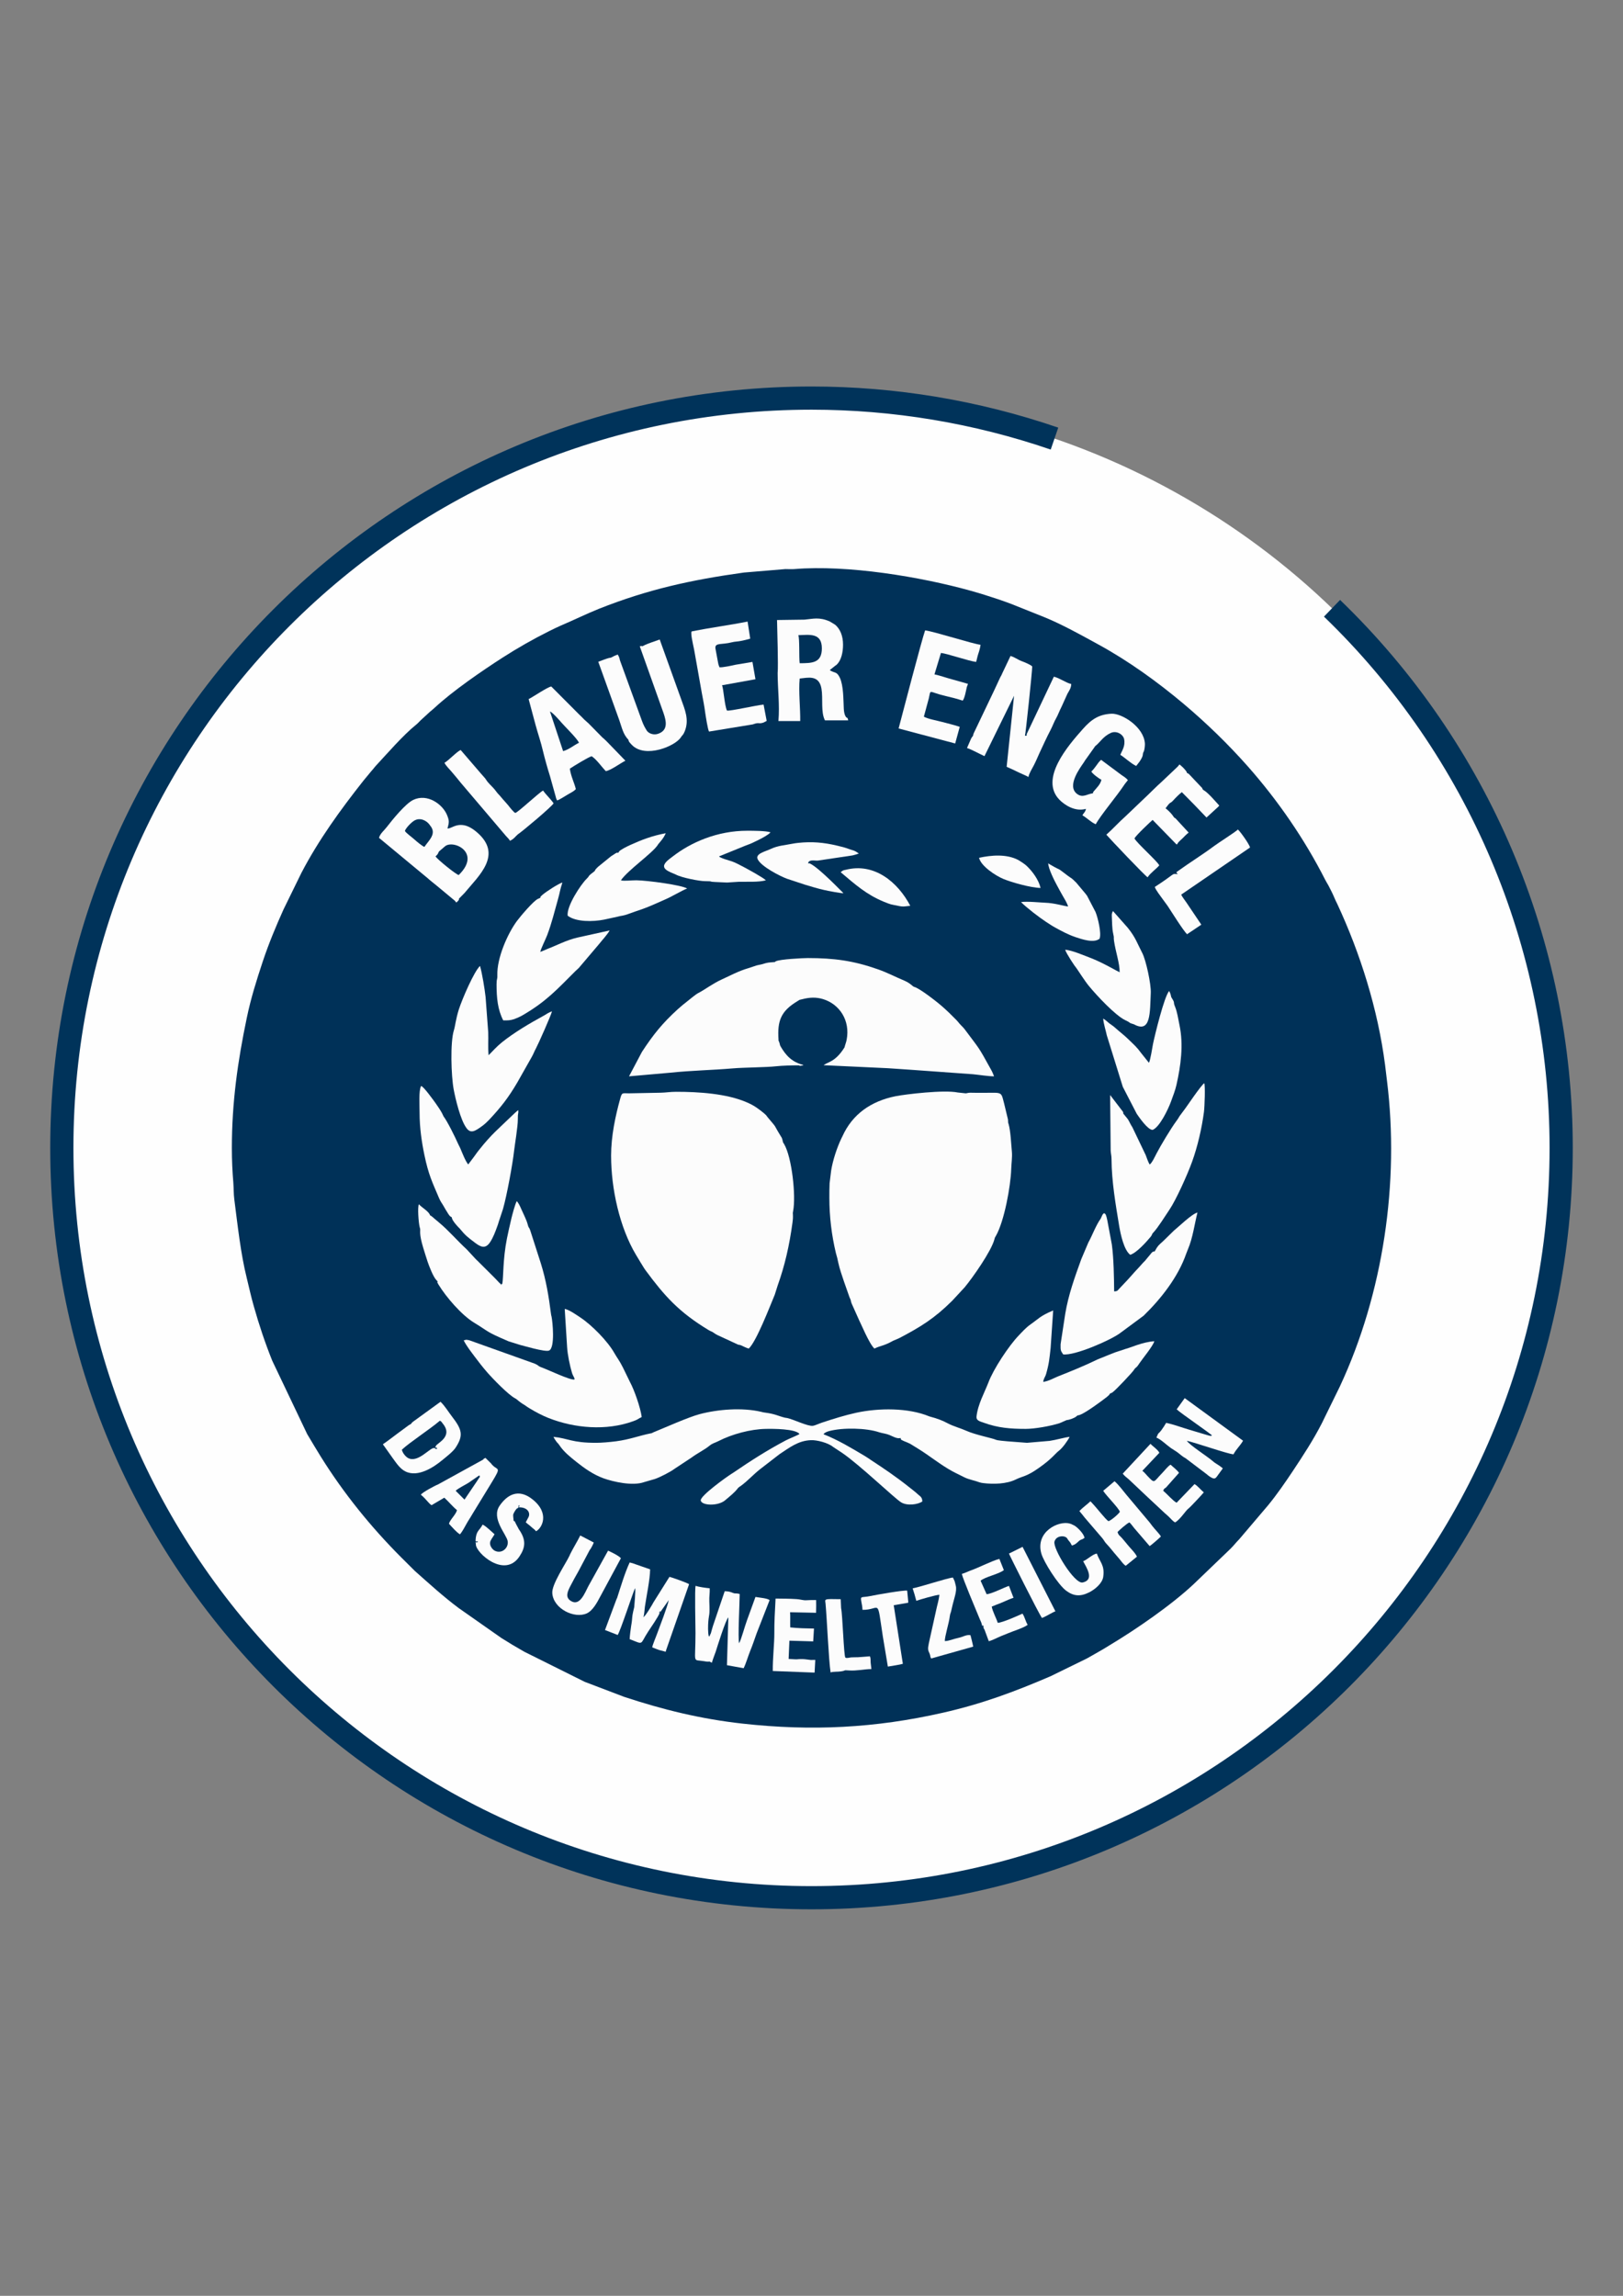 <?xml version="1.0" encoding="UTF-8"?>
<svg xmlns="http://www.w3.org/2000/svg" xmlns:xlink="http://www.w3.org/1999/xlink" xml:space="preserve" width="210mm" height="297mm" version="1.1" style="shape-rendering:geometricPrecision; text-rendering:geometricPrecision; image-rendering:optimizeQuality; fill-rule:evenodd; clip-rule:evenodd" viewBox="0 0 21000 29700">
 <rect x="0" y="0" width="21000" height="29700" fill="#808080" stroke="none"/>
 <defs>
  <style type="text/css">
   
    .str0 {stroke:#00335A;stroke-width:300}
    .fil3 {fill:none}
    .fil0 {fill:#FEFEFE}
    .fil1 {fill:#003158}
    .fil2 {fill:#FCFCFC}
   
  </style>
 </defs>
 <g id="Ebene_x0020_1">
  <circle class="fil0" cx="10500" cy="14850" r="9700"></circle>
  <g id="_649453392">
   <path class="fil1" d="M3000 14854c0,155 7,304 19,445 6,78 3,144 13,220 43,333 83,704 160,1011 32,130 56,244 93,372 68,241 145,470 237,700l453 951c60,99 114,193 175,290 296,475 650,913 1044,1307l175 174c185,164 368,331 566,479l552 387c52,32 93,58 144,89 53,31 101,58 153,89l781 389 512 195c507,167 991,286 1532,346 893,99 1715,58 2591,-141 501,-113 934,-274 1395,-473l468 -229c49,-26 97,-56 148,-84 54,-30 94,-55 146,-87 342,-205 797,-518 1087,-790l479 -460c43,-43 68,-78 111,-121l374 -440c115,-140 219,-292 320,-443 133,-200 268,-407 377,-621 15,-30 24,-48 38,-78l194 -396c560,-1199 773,-2640 609,-3955 -10,-80 -15,-130 -25,-207 -93,-714 -317,-1432 -619,-2081 -15,-32 -24,-46 -37,-79 -21,-51 -50,-107 -76,-157 -15,-28 -26,-42 -42,-74 -268,-527 -610,-1024 -1001,-1467 -256,-289 -533,-558 -828,-807 -340,-286 -717,-558 -1107,-771 -223,-122 -466,-258 -701,-354l-415 -166c-57,-22 -117,-43 -178,-64 -121,-40 -232,-76 -355,-110 -652,-182 -1596,-338 -2284,-281 -36,3 -80,0 -116,0l-537 45c-684,95 -1242,218 -1873,468 -167,67 -326,146 -491,216 -60,26 -103,48 -158,75 -203,101 -406,217 -598,340 -272,175 -646,432 -880,649 -25,24 -38,32 -63,54l-121 111c-21,21 -36,39 -59,57 -164,131 -372,372 -522,533 -22,24 -29,38 -53,63l-105 127c-297,376 -580,766 -802,1192l-232 474c-99,220 -191,441 -268,672 -80,241 -155,479 -207,731 -117,559 -193,1092 -193,1685z"></path>
   <path class="fil2" d="M7907 14950c0,428 110,929 323,1285l43 71c8,16 16,25 26,43 20,31 33,56 53,83 250,339 436,544 814,773 41,25 38,14 75,41 28,21 61,34 89,47l218 101c23,8 11,2 19,4 14,4 3,-1 21,6 32,13 60,31 100,42 98,-89 273,-545 337,-698l37 -117c94,-263 153,-525 192,-815 3,-28 7,-51 6,-82 0,-52 -5,-26 2,-65 39,-200 -16,-698 -116,-868 -20,-34 -11,-9 -20,-47 -10,-39 -8,-31 -26,-60 -106,-171 -28,-75 -167,-240l-12 -16c-1,-2 -3,-4 -4,-6 -29,-33 -105,-88 -141,-112 -33,-22 -70,-41 -114,-60 -260,-113 -623,-136 -913,-136 -78,0 -134,11 -203,12l-408 8c-87,0 -90,-16 -114,72 -60,217 -117,479 -117,734z"></path>
   <path class="fil2" d="M10731 15492c0,247 29,486 85,720 6,23 10,38 17,61l12 55c20,92 49,172 76,253l71 202c28,57 8,28 27,79l99 221c14,22 128,302 196,363 86,-42 115,-30 242,-101l77 -33c283,-148 459,-258 687,-484l163 -176c104,-126 344,-467 384,-620 9,-32 0,-10 18,-42 109,-189 192,-644 199,-864 2,-67 15,-160 9,-224 -11,-112 -16,-268 -43,-361 -7,-25 -2,4 -6,-24 0,0 -2,-31 -2,-35l-49 -204c-48,-179 -9,-135 -373,-141 -21,0 -46,-1 -68,-1 -32,1 -42,8 -57,8l-103 -11c-177,-37 -676,23 -803,48 -320,64 -560,233 -689,519 -4,9 -5,9 -13,26 -59,124 -111,283 -133,418l-20 164c-3,59 -3,125 -3,184z"></path>
   <path class="fil2" d="M8139 13924l524 -46c301,-31 542,-33 823,-57 140,-12 435,-13 555,-27 79,-9 209,-12 286,-12 34,0 3,12 46,3 23,-4 9,1 22,-8 -144,-35 -225,-120 -293,-237 -17,-30 -6,-22 -22,-64 -11,-28 -5,5 -7,-28 -16,-242 31,-369 248,-498 37,-23 10,-10 61,-24 92,-24 178,-28 267,-1 216,66 353,278 306,525 -7,37 -13,43 -23,81 -8,26 0,10 -9,25 -116,182 -208,180 -267,224l832 39c87,5 194,14 281,19l821 59c85,8 187,26 272,27 -10,-25 -20,-53 -36,-81 -175,-317 -141,-255 -339,-521 -21,-28 -32,-37 -55,-61 -20,-20 -36,-44 -59,-67 -139,-142 -224,-217 -395,-340 -33,-23 -114,-79 -149,-87 -22,-5 -43,-44 -128,-81 -114,-47 -217,-103 -346,-148 -310,-109 -561,-144 -903,-144 -63,0 -364,15 -414,42 -26,14 7,8 -19,10 -77,7 -78,2 -156,27 -31,9 -66,11 -102,26l-79 26c-127,37 -238,98 -346,147 -118,54 -222,135 -300,174 -31,15 -101,74 -134,100 -42,32 -95,76 -137,114 -193,177 -310,320 -459,548l-167 316z"></path>
   <path class="fil2" d="M7713 18665c-316,1 -362,-59 -552,-77 11,21 23,42 38,61 10,14 12,14 23,26l8 10c7,9 5,7 12,17 56,83 140,149 216,210 107,85 217,163 350,212 122,44 378,104 528,49l135 -39c68,-22 209,-96 256,-132l221 -146c78,-58 166,-99 233,-154 41,-33 68,-35 115,-59 173,-89 414,-155 614,-158 90,-2 383,-2 435,66 -24,17 -134,60 -178,83 -247,131 -449,261 -678,417 -6,4 -16,10 -22,14 -75,47 -412,290 -400,347 14,67 226,74 316,-4 59,-50 123,-99 168,-160l19 -16c1,0 4,-2 5,-2l10 -7c93,-68 162,-148 249,-216l251 -194c127,-83 241,-176 407,-182 76,-4 224,34 287,87l117 77c229,156 681,591 765,641 78,47 216,28 273,-12 -2,-47 -15,-58 -51,-87 -22,-19 -46,-42 -67,-57l-61 -48c-154,-123 -316,-233 -481,-341 -33,-22 -49,-34 -82,-54 -175,-104 -348,-209 -537,-283 14,-20 43,-32 71,-40 176,-48 483,-42 650,15 43,14 85,15 137,37 32,13 100,53 139,36 9,19 -9,18 44,41 34,14 51,20 81,35l102 63c144,88 289,208 443,292 55,30 96,47 155,78 60,30 140,43 196,65 15,5 31,8 47,10 134,17 304,12 422,-46 93,-46 137,-35 297,-148 175,-122 216,-190 263,-225 45,-34 112,-127 138,-179 -67,7 -176,40 -259,52l-293 25 -250 -19c-38,-5 -130,-9 -156,-22 -38,-18 -268,-64 -377,-114 -75,-34 -167,-57 -242,-97 -78,-42 -144,-64 -229,-87l-10 -3c-272,-113 -653,-110 -945,-47 -146,32 -300,80 -444,128 -34,11 -92,38 -116,41 -68,9 -250,-83 -335,-101 -8,-1 -23,-3 -27,-4 -91,-22 -122,-48 -259,-66 -37,-5 -7,-1 -49,-10 -248,-58 -561,-32 -796,30 -147,39 -443,172 -598,235 -8,4 -20,10 -20,10 -17,6 16,-2 -17,4 -146,29 -270,79 -445,102 -82,11 -194,20 -260,20z"></path>
   <path class="fil2" d="M6499 16610c-50,6 28,43 -40,-17 -11,-10 -22,-24 -33,-35 -14,-15 -21,-22 -34,-35l-223 -222c-2,-1 -4,-3 -5,-4 -2,-2 -4,-4 -5,-5l-93 -100c-13,-14 -19,-22 -33,-35 -115,-105 -232,-243 -354,-343l-98 -83c-37,-21 11,12 -12,-6 -14,-12 -2,-2 -8,-13 -24,-48 -105,-92 -141,-133 -19,34 -5,239 11,299l5 18c5,35 -15,63 40,246 19,60 38,125 58,184 19,54 72,195 114,236 42,41 -16,-11 27,58 98,160 295,390 458,490 218,133 139,109 447,242l150 47c24,4 326,97 376,72 78,-39 44,-372 31,-436 -6,-32 -3,1 -8,-40 -29,-225 -63,-434 -131,-651l-137 -426c-19,-55 -19,-20 -34,-81 -15,-58 -58,-139 -86,-204 -12,-28 -33,-74 -55,-94 -23,43 -57,173 -72,235 0,1 -1,4 -1,6 -19,80 -37,159 -54,243 -54,271 -44,510 -60,587z"></path>
   <path class="fil2" d="M13269 18485c119,0 319,-35 441,-74l92 -40c33,-2 99,-25 127,-49 37,-30 -8,1 48,-20 77,-30 273,-174 338,-225 75,-59 19,-36 63,-56 21,-9 6,-1 16,-8 43,-30 256,-257 276,-288 32,-51 24,-12 74,-90 26,-41 183,-232 191,-284 -149,9 -316,87 -370,99l-136 45c-11,4 -33,12 -49,19l-178 72c-163,80 -346,154 -515,221 -60,25 -119,60 -189,70 8,-53 25,-58 38,-104 38,-133 43,-199 58,-335l33 -485c-173,73 -186,106 -297,183 -53,37 -113,103 -152,144 -125,131 -324,430 -390,607 -47,123 -136,280 -153,438 -5,54 43,62 99,82 176,64 337,78 535,78z"></path>
   <path class="fil2" d="M7434 17845c-41,20 -354,-131 -443,-162 -23,-8 -28,-24 -72,-42l-834 -298c-21,-6 -9,-6 -38,-9 -18,-2 7,-4 -20,-1l-20 5c-2,1 -5,2 -7,3 42,80 90,139 141,208 55,73 94,124 159,200 79,91 280,297 364,340 35,18 35,35 126,89 15,9 1,1 17,12 21,15 32,21 53,34 73,44 158,89 237,120 336,133 748,169 1098,41 28,-10 39,-15 61,-27 1,-1 3,-3 5,-4l17 -10c8,-4 9,-1 25,-14 -17,-124 -97,-351 -151,-450l-92 -189c-50,-99 -66,-109 -112,-189 -85,-151 -292,-362 -440,-459 -38,-25 -144,-101 -201,-110l31 496c5,93 36,241 63,331 12,41 36,65 33,85z"></path>
   <path class="fil2" d="M14416 16706c-2,-182 -5,-424 -30,-607l-58 -310c-6,-22 -7,-37 -14,-56 -1,-5 -5,-15 -7,-20 -33,-53 -52,34 -67,55 -61,85 -110,221 -158,306l-92 217c-84,233 -166,458 -207,706l-60 393c-1,79 -1,80 33,131 148,20 604,-180 730,-270l311 -230c223,-217 446,-498 552,-804l19 -49c1,-2 2,-5 3,-7 63,-147 87,-335 123,-475 -73,18 -244,185 -306,235l-137 134c-66,60 -70,61 -106,126 -13,25 -10,-10 -47,29 -13,14 -16,23 -32,39l-52 63c-26,24 -43,46 -65,70 -24,26 -41,43 -65,70 -40,44 -84,96 -129,142l-80 85c-12,14 -17,22 -40,26l-19 1z"></path>
   <path class="fil2" d="M14875 15065c-22,-38 -37,-88 -51,-123l-172 -359c-25,-37 -32,-61 -59,-105l-58 -71c-6,-9 4,0 -4,-23l-167 -218 7 717c2,43 11,68 11,110 1,291 55,598 100,872 18,105 61,307 142,368 80,-23 208,-165 265,-234 27,-34 8,-28 34,-54 62,-65 152,-213 208,-295 86,-127 232,-451 292,-617 73,-200 127,-437 155,-648 9,-70 18,-342 4,-372 -42,26 -234,313 -246,327l-73 98c-20,35 -24,40 -46,70 -70,96 -195,304 -253,415 -21,40 -59,124 -89,142z"></path>
   <path class="fil2" d="M5448 14050c-32,59 -19,252 -19,349 0,191 28,379 63,546 53,255 104,354 190,557 20,46 35,61 56,98 20,36 35,60 58,97 9,15 19,30 33,41 23,16 11,-3 20,25 9,33 55,84 80,111l19 19c75,92 102,111 201,186 73,55 132,79 190,-6 42,-62 69,-136 97,-213 9,-23 11,-34 17,-53l55 -166c50,-174 125,-581 144,-755 8,-71 49,-316 48,-401 -1,-102 10,-65 6,-124 -21,14 -64,56 -86,77 -168,163 -260,234 -418,434 -14,18 -20,24 -34,44 -17,23 -22,31 -36,50l-74 98c-37,-45 -78,-152 -103,-211 -8,-18 -19,-36 -29,-59 -37,-84 -137,-287 -187,-352l-20 -42c-16,-31 -62,-100 -84,-130 -18,-25 -162,-227 -187,-220z"></path>
   <path class="fil2" d="M7142 13083c-46,15 -73,39 -113,60 -178,97 -377,215 -532,339 -77,62 -119,114 -175,169 -10,-112 -1,-189 -5,-298l-34 -455c-13,-113 -43,-298 -72,-402 -76,69 -230,426 -274,562 -40,127 -48,220 -63,266 -51,158 -36,597 -4,769 23,122 87,395 166,501 55,75 112,39 201,-26 35,-25 64,-53 92,-82 154,-164 248,-285 363,-480l185 -327c25,-42 36,-78 58,-117 28,-51 198,-433 207,-479z"></path>
   <path class="fil2" d="M6425 12734c0,178 15,327 86,466 59,2 94,0 142,-16 29,-11 75,-30 107,-49 310,-180 447,-335 690,-577 14,-14 28,-24 40,-37l258 -304c43,-55 106,-120 140,-180l-412 91c-150,34 -283,107 -381,143 -22,8 -77,35 -104,43 2,-29 70,-166 88,-214 62,-163 94,-304 139,-461 29,-100 24,-117 59,-222 -46,11 -211,118 -258,159 -66,56 15,20 -56,51 -61,26 -232,231 -274,287 -122,165 -261,481 -254,703 2,62 -10,35 -10,117z"></path>
   <path class="fil2" d="M4904 10839l625 518c41,37 86,71 127,105l190 158c27,22 42,32 58,56 61,-52 16,-36 45,-61l61 -62c187,-227 501,-497 159,-788 -37,-32 -103,-80 -170,-90 -107,-16 -154,41 -209,44 20,-79 27,-97 -7,-178 -58,-138 -254,-280 -436,-193 -100,48 -266,252 -344,353 -30,40 -86,84 -99,138z"></path>
   <path class="fil2" d="M10054 8021c3,136 17,584 8,687 0,205 28,409 10,620l282 0c3,-158 -23,-383 -7,-550 102,-9 250,-54 282,131 22,130 -11,301 45,410l301 0c-12,-54 -13,-16 -35,-53 -13,-22 -20,-59 -22,-94 -6,-120 -3,-300 -51,-404 -42,-88 -69,-56 -131,-99l74 -59c1,0 3,-2 4,-2l8 -6c1,-1 3,-3 4,-4 60,-55 82,-162 82,-258 0,-112 -36,-202 -102,-258l-69 -42c-137,-61 -218,-34 -327,-24l-356 5z"></path>
   <path class="fil2" d="M12512 9677c54,16 161,75 226,105l383 -781 -96 919c47,21 100,44 145,67 35,18 122,53 137,65 9,-48 45,-104 70,-152 26,-50 48,-103 70,-152 51,-109 92,-201 148,-308 26,-50 45,-106 72,-151 20,-35 42,-95 68,-145 13,-26 20,-46 33,-73l44 -97c24,-44 46,-68 49,-125 -75,-18 -146,-76 -225,-95l-349 737c-13,32 17,25 -25,27 8,-15 94,-832 94,-897 -29,-26 -97,-53 -136,-68 -54,-20 -93,-53 -145,-67l-106 223c-13,34 -21,38 -38,77 -24,55 -46,97 -71,153l-262 549c-21,71 0,10 -32,65l-54 124z"></path>
   <path class="fil2" d="M14866 13749l-96 -120c-67,-91 -89,-105 -175,-189 -52,-51 -106,-90 -160,-139 -26,-24 -53,-42 -73,-56 -31,-22 -53,-49 -88,-68 6,72 33,150 47,217l207 666 181 350c34,49 143,208 205,207 89,-35 199,-261 238,-368 27,-74 55,-146 70,-213 56,-249 94,-518 39,-777 -19,-89 -27,-163 -59,-241 -24,-57 3,-39 -36,-100 -27,-42 -1,-22 -38,-98 -64,68 -188,581 -209,684 -9,48 -35,215 -53,245z"></path>
   <path class="fil2" d="M6840 9044l89 332c31,115 70,225 96,338 21,88 58,223 91,326l76 272c7,25 -2,1 7,23 11,25 4,9 11,20 30,-10 97,-53 125,-70 42,-26 87,-44 116,-77 -24,-93 -62,-159 -78,-264 50,-33 231,-145 282,-161 62,38 132,141 184,193 64,-10 190,-104 253,-135l-239 -247c-19,-20 -41,-39 -61,-56l-177 -180c-19,-18 -40,-34 -61,-55 -4,-4 -11,-12 -14,-15l-14 -14c-15,-15 -21,-20 -35,-34l-358 -359c-48,6 -239,137 -293,163z"></path>
   <path class="fil2" d="M7345 11846c107,83 329,79 470,51l175 -38c48,-15 68,-7 153,-40 55,-21 102,-35 158,-55 109,-38 202,-83 301,-126 94,-40 213,-114 289,-144 -73,-45 -513,-104 -655,-106 -65,-1 -169,13 -202,0 91,-132 407,-350 476,-456 17,-26 -6,5 11,-16 40,-49 64,-71 93,-137 -181,34 -318,88 -465,155 -35,16 -125,60 -141,84 -11,16 18,-1 -9,12 -28,14 20,-29 -94,48l-165 134c-58,54 -32,47 -51,61 -98,74 -49,47 -100,97 -72,70 -260,352 -244,476z"></path>
   <path class="fil2" d="M14050 10464c-2,35 -30,55 -45,83 58,33 109,89 173,116 59,-111 277,-371 362,-500 19,-30 35,-45 54,-71 -30,-33 -47,-42 -80,-64l-266 -198c-10,8 -7,4 -16,14 -29,28 -60,88 -111,137 14,29 99,92 130,106 -12,59 -56,99 -92,142 -30,35 -5,7 -19,34 -73,7 -130,65 -206,6 -132,-104 38,-331 91,-408 6,-9 5,-9 11,-18l12 -18c1,-1 2,-4 4,-5l111 -156c15,-23 -5,1 25,-26 49,-43 92,-114 184,-156 75,-35 160,19 173,79 19,91 -30,153 -49,204 59,36 130,107 205,144l43 -55c57,-85 37,-90 49,-120 1,-2 5,-8 8,-15 9,-25 14,-76 13,-98 -11,-216 -297,-394 -432,-388 -163,8 -261,73 -371,198 -191,215 -567,647 -301,917 67,67 202,156 340,116z"></path>
   <path class="fil2" d="M8278 8361l306 860c39,112 61,226 -67,271 -54,20 -113,1 -142,-32 -6,-6 -30,-48 -37,-61 -12,-24 -25,-53 -32,-74l-285 -784c-6,-31 -14,-51 -28,-73 -88,31 -63,38 -113,44 -11,1 -117,40 -139,49l272 756c38,110 50,180 116,251 0,0 2,2 2,2 6,8 -11,11 46,68 174,177 563,13 633,-100 20,-32 27,-23 48,-73 65,-155 1,-290 -46,-424l-276 -768c-66,25 -153,50 -209,80 -35,19 2,-4 -49,8z"></path>
   <path class="fil2" d="M14487 12578c-19,-7 -221,-126 -367,-182 -85,-32 -255,-106 -338,-109 18,52 117,204 152,246 10,12 99,154 155,222 107,130 341,379 469,442 19,9 29,13 45,23 19,12 14,14 38,21l31 10c222,122 206,-157 218,-406 5,-114 -62,-425 -111,-518 -62,-118 -83,-196 -187,-325l-191 -216c-15,24 -17,42 -15,71 4,70 2,152 17,218 17,78 3,32 11,94 20,143 75,294 73,409z"></path>
   <path class="fil2" d="M11627 9424l732 194 59 -215c-60,-22 -172,-48 -226,-63 -70,-19 -191,-40 -238,-69l64 -237c29,-127 -11,-83 218,-30 84,20 145,35 220,60 26,-30 42,-125 53,-173 7,-28 8,-10 15,-48 -22,6 -5,2 -15,-1l-192 -54c-76,-20 -147,-47 -226,-64l84 -277c74,6 364,106 455,116 11,-35 16,-71 29,-108 11,-31 25,-80 28,-114 -97,-10 -608,-174 -717,-186 -41,113 -297,1093 -343,1269z"></path>
   <path class="fil2" d="M9174 9464l567 -93c87,-32 66,-2 134,-22l38 -19c2,-1 5,-3 7,-5l-40 -210c-89,7 -435,87 -474,77 -32,-67 -44,-288 -64,-327l433 -78 -39 -224 -216 36c-49,11 -177,39 -211,33l-13 -36c-3,-13 -5,-26 -8,-40l-27 -146c-2,-16 -5,-20 -5,-31 1,-66 82,-36 214,-70 38,-10 78,-9 119,-18 15,-3 38,-9 55,-12l56 -15c2,-1 5,-2 7,-3l-34 -220c-223,45 -496,81 -694,122 -35,7 -35,0 -34,37 2,65 37,192 47,265l89 501c16,82 34,177 44,256 7,46 32,212 49,242z"></path>
   <path class="fil2" d="M14315 10798c50,58 503,536 534,551 38,-58 107,-103 151,-154 -27,-56 -286,-284 -321,-348 17,-39 214,-223 235,-240l301 309c1,1 4,4 6,5 1,1 4,4 6,5 14,-18 13,-23 33,-43 15,-15 25,-22 40,-37 28,-28 50,-52 80,-75l-168 -182c-2,-2 -8,-5 -10,-7 -6,-4 -6,-4 -8,-5 0,-1 -2,-3 -3,-3l-26 -36c-25,-30 -56,-61 -84,-81 7,-10 34,-46 44,-57 29,-29 19,-5 58,-48 28,-31 77,-81 109,-104l158 160c56,58 107,112 161,168l152 -139c5,-6 12,-16 13,-16 -55,-59 -142,-165 -205,-201 -13,-8 -9,-12 -16,-25l-173 -183c-50,-28 -4,-1 -46,-51 -25,-30 -46,-49 -74,-72 -19,24 -30,36 -56,59l-169 160c-80,71 -158,153 -243,232l-238 227c-81,71 -160,160 -241,231z"></path>
   <path class="fil2" d="M7828 21087l164 64c32,-41 202,-562 225,-605 11,18 -11,243 -11,246 -38,153 -17,115 -40,245 -5,32 -17,122 -19,168 190,73 127,75 238,-95 32,-49 134,-195 151,-246 25,-73 -39,51 16,-21l101 -143c-16,82 -118,346 -155,446 -15,42 -53,129 -59,165 26,11 66,26 91,35l83 22c10,-38 23,-65 37,-110l266 -764c-17,-15 -224,-89 -254,-95l-207 330c-12,25 -106,183 -130,191 12,-34 14,-98 19,-132 21,-145 66,-350 68,-486l-187 -65c-27,-11 -51,-18 -78,-24 -63,137 -115,312 -162,458l-4 9c-1,1 -2,4 -3,5l-150 402z"></path>
   <path class="fil2" d="M9211 21510c14,-51 35,-100 50,-144 19,-62 132,-421 163,-442l-18 618 216 39c32,-65 57,-155 85,-224 31,-76 54,-144 83,-227l168 -430c-19,-15 -55,-21 -81,-26l-102 -15 -109 300c-31,84 -69,232 -102,299 -19,-54 7,-541 7,-637 -63,-16 -49,1 -90,-15 -39,-16 -55,-19 -104,-21l-151 446c-9,25 -15,54 -22,76 -8,28 -2,14 -13,36 -18,37 -4,21 -19,26 -14,-42 -11,-145 -7,-192 8,-101 21,-64 13,-258 -3,-68 8,-112 5,-172 -53,-5 -147,-18 -182,-32 -14,26 -2,531 -2,610 0,413 -44,339 110,365 26,4 34,7 61,6 28,-1 -12,-8 15,1 2,0 17,10 26,13z"></path>
   <path class="fil2" d="M4954 18684l130 183c47,64 91,133 161,168 164,83 372,-59 470,-140 54,-44 147,-116 180,-167 103,-158 86,-232 -49,-406 -48,-62 -86,-129 -146,-188l-354 257c-50,40 8,10 -58,47l-145 107c-65,48 -128,98 -189,139z"></path>
   <path class="fil2" d="M9407 11417l156 -10c92,-2 253,8 347,-19 -35,-35 -229,-141 -284,-170 -42,-22 -113,-61 -157,-75 -43,-15 -147,-41 -166,-64l349 -142c63,-22 96,-38 162,-71 40,-20 124,-63 156,-98 -58,-21 -221,-21 -302,-21 -387,0 -729,150 -965,334 -34,27 -110,76 -111,124 0,38 45,61 87,81l60 25c79,45 316,88 378,88 126,1 47,8 135,11 48,1 121,7 155,7z"></path>
   <path class="fil2" d="M5751 9868c16,37 74,92 103,128 37,44 72,85 105,127l587 691c23,25 37,37 53,63 33,-16 50,-31 73,-56l28 -27c63,-42 443,-361 463,-402 -39,-57 -98,-110 -136,-165 -57,30 -333,290 -359,289 -17,0 -80,-82 -93,-99 -34,-41 -61,-67 -90,-103 -18,-22 -27,-31 -46,-51l-42 -54c-41,-47 -78,-76 -106,-120 -6,-10 -11,-16 -19,-26 -18,-22 -27,-29 -46,-52l-265 -308c-48,17 -154,134 -210,165z"></path>
   <path class="fil2" d="M15240 11308c-68,-1 -29,-21 -154,69 -41,28 -102,71 -144,97 10,38 77,122 100,155l65 89c56,84 193,306 252,368l185 -124 -192 -285c-16,-24 -62,-83 -68,-104l890 -609c-7,-40 -125,-206 -157,-233 -30,32 -256,174 -308,214 -136,102 -327,222 -464,321 -30,22 -31,18 -5,42z"></path>
   <path class="fil2" d="M15225 18232c55,53 451,321 457,339 -2,1 -6,0 -7,2 -4,10 -60,-10 -65,-11l-224 -67c-95,-28 -204,-69 -297,-88 -19,33 -42,67 -65,99 -33,43 -34,23 -54,75 0,0 -3,5 -7,17 55,20 136,99 186,134 39,27 66,40 99,66 32,25 53,46 93,67l272 206c18,15 28,24 44,34l31 17c37,13 46,-8 57,-20l77 -106c-14,-13 -34,-28 -54,-41 -18,-13 -46,-27 -64,-43 -83,-73 -316,-219 -347,-273 107,23 537,173 603,175 35,-67 83,-106 124,-176l-755 -551 -104 145z"></path>
   <path class="fil2" d="M10913 11554c-12,-9 -307,-320 -429,-381 -29,-14 -8,3 -29,-7 15,-51 83,-30 127,-33l450 -67c19,-4 62,-17 80,-24l-12 -9c-51,-36 -57,-28 -116,-50 -49,-18 -97,-31 -151,-43 -176,-42 -327,-55 -506,-36 -23,3 -45,5 -69,10 -109,22 -189,23 -291,71 -60,29 -199,59 -163,131 47,96 290,219 379,252l233 77c78,23 175,53 250,69 49,11 232,47 247,40z"></path>
   <path class="fil2" d="M13820 11727c-60,-7 -175,-45 -300,-49 -60,-2 -227,-20 -309,-8 75,75 233,196 324,256 41,26 78,52 119,74 90,49 162,89 264,124 82,27 234,80 309,20 28,-69 -23,-277 -52,-346l-109 -209c-8,-12 -14,-19 -21,-28l-119 -142c-76,-76 -58,-50 -110,-90 -169,-129 -65,-49 -222,-141 -17,-11 -16,-7 -31,-20 1,70 83,231 114,287 26,48 45,84 72,131 23,41 57,92 71,141z"></path>
   <path class="fil2" d="M14274 19286c48,73 195,216 216,271 -13,26 -108,109 -147,122 -37,-20 -143,-162 -211,-233 -1,-1 -2,-3 -3,-4l-20 -20c-50,47 -101,81 -143,126 25,29 45,54 69,85l228 266c29,34 19,38 72,93 26,27 48,57 75,89 27,33 47,54 76,89 24,30 50,68 80,86l145 -118c-22,-50 -86,-109 -124,-157 -22,-29 -39,-46 -66,-79 -29,-36 -48,-36 -61,-83 16,-18 124,-115 154,-124 19,17 42,49 61,73l200 233c20,-10 125,-102 146,-124 -21,-37 -82,-97 -109,-133 -17,-22 -22,-30 -38,-50l-300 -357c-44,-53 -101,-131 -153,-175l-142 120c-1,1 -3,3 -5,4z"></path>
   <path class="fil2" d="M5446 19335c9,11 -4,0 15,15 51,43 85,99 123,122l165 -97c58,53 107,114 164,162 -17,60 -90,122 -104,175 39,42 100,114 143,137 25,-28 63,-97 82,-132 27,-50 49,-78 80,-133l242 -396c148,-241 76,-148 -4,-258l-71 -70c-57,28 -2,9 -36,26l-580 319c-41,15 -200,102 -219,130z"></path>
   <path class="fil2" d="M8034 20158c-32,-35 -121,-77 -166,-98l-256 461c-45,86 -109,260 -222,192 -80,-47 -49,-119 -11,-193 33,-65 69,-129 106,-194l144 -272c17,-18 46,-77 54,-99l-175 -91c-41,83 -89,157 -133,246 -1,2 -3,9 -4,11 -51,109 -233,373 -225,488 13,204 289,336 448,262 78,-37 134,-144 172,-216l268 -497z"></path>
   <path class="fil2" d="M6399 19848l-72 -65c-28,-23 -58,-51 -83,-59 -40,80 -86,74 -91,211 17,10 -3,11 28,3l0 13c-44,6 -24,-13 -24,28 -1,109 373,447 565,155 76,-114 89,-213 -9,-351l-37 -69c-36,-85 -27,4 -32,-59 -4,-53 -12,-55 13,-98 49,-84 49,-17 53,-83 23,5 10,-7 3,26 115,-3 154,73 124,129 -13,24 -24,44 -34,64 22,22 45,35 69,58 24,24 40,28 64,58 75,-36 184,-231 -48,-414 -181,-143 -326,-58 -424,85 -112,164 91,370 105,458 14,91 -82,171 -171,121 -25,-14 -62,-58 -57,-103 3,-34 40,-73 58,-108z"></path>
   <path class="fil2" d="M9999 21617l541 21 9 -164c-53,-2 -40,4 -85,-3 -30,-4 -63,-9 -99,-8 -46,0 -39,4 -72,3 -33,-1 -44,-3 -89,-5l10 -236 308 9 10 -166c-109,-2 -204,-4 -307,-15 -2,-75 2,-134 -2,-196l336 7c1,-66 3,-109 1,-165 -48,0 -88,0 -131,3 -37,2 -79,-13 -122,-15 -88,-6 -183,-6 -272,-7 -9,160 -17,319 -16,447 1,131 -22,327 -20,490z"></path>
   <path class="fil2" d="M12445 20361c13,63 180,459 231,582 10,23 27,55 31,86 19,8 -4,1 10,1 16,-1 -7,-5 7,-1 2,44 -1,24 15,54l55 149c32,-8 99,-39 124,-51 40,-19 91,-37 130,-54 63,-27 205,-70 249,-108 -27,-41 -38,-103 -67,-144 -53,24 -257,116 -320,119 -22,-68 -66,-144 -78,-210l61 -25c72,-24 151,-67 221,-89 -19,-48 -39,-102 -59,-154 -71,23 -218,101 -289,108l-78 -175c58,-51 232,-83 301,-137l-58 -145c-89,21 -268,113 -359,145 -42,15 -89,39 -127,49z"></path>
   <path class="fil2" d="M14527 19064c14,21 56,56 80,75l254 240c36,33 52,49 85,79l125 117c2,2 19,17 21,18 58,49 71,79 113,102 76,-47 131,-151 182,-188 12,-8 177,-183 189,-201 -40,-33 -75,-80 -120,-107l-232 241c-43,-20 -128,-118 -173,-154 5,-15 6,-19 14,-27 14,-16 -2,7 25,-19l165 -186c-15,-28 -79,-78 -109,-106 -33,17 -77,76 -111,111 -112,113 -89,141 -189,34 -25,-27 -37,-44 -65,-66l220 -233c-20,-41 -83,-81 -115,-116l-359 386z"></path>
   <path class="fil2" d="M14192 20098c-54,7 -121,77 -177,99 44,84 150,240 -6,275 -106,24 -391,-443 -365,-530 25,-84 141,-80 164,-40 28,48 31,29 61,92 65,-17 79,-58 115,-74 23,-9 26,-9 48,-24 -2,-47 -89,-139 -135,-163 -1,0 -3,-1 -4,-2 -2,-1 -7,-3 -10,-4 -16,-9 -24,-13 -40,-17 -141,-43 -450,103 -369,388 31,108 216,403 322,481 95,70 182,79 300,19 79,-41 168,-119 179,-200 21,-153 -44,-188 -83,-300z"></path>
   <path class="fil2" d="M11809 20548c18,54 32,104 47,161 46,-16 250,-76 299,-78 -7,68 -30,139 -42,199l-95 429c-16,75 -10,91 8,128 16,34 4,39 23,68l543 -153c-3,-22 -28,-125 -35,-148l-14 -2c-49,-2 -80,23 -140,36 -61,12 -129,43 -178,42 -2,-58 56,-240 64,-318 6,-47 12,-36 24,-95 28,-134 74,-232 53,-307 -5,-18 -8,-36 -14,-55l-22 -47c-73,6 -408,118 -521,140z"></path>
   <path class="fil2" d="M11160 20826c237,3 184,-175 263,344l65 390c63,-11 156,-24 194,-36l-118 -758 187 -32c0,-6 1,-11 1,-10l-14 -147c-51,-7 -394,53 -475,70 -118,25 -132,-7 -118,73 8,43 12,58 15,106z"></path>
   <path class="fil2" d="M10747 21636c30,-13 93,-7 135,-14 75,-11 19,-18 103,-12 99,7 199,-17 290,-18l-10 -86c-1,-34 1,-56 -9,-79 -48,3 -109,10 -156,12 -28,1 -59,0 -87,2 -23,2 -61,15 -75,2 -20,-19 -36,-555 -55,-640l-5 -115c-231,-5 -202,-3 -196,60 19,215 40,723 65,888z"></path>
   <path class="fil2" d="M10877 11283c187,158 334,290 558,382 102,41 77,31 188,54 71,15 88,5 155,-1 -162,-309 -467,-560 -834,-466 -18,4 -22,3 -38,10l-29 21z"></path>
   <path class="fil2" d="M13055 20098c1,10 384,775 427,833 50,-18 139,-75 174,-86l-425 -834 -176 87z"></path>
   <path class="fil2" d="M12668 11097c24,107 213,232 318,275 102,42 351,113 478,115 -25,-107 -107,-218 -186,-291 -14,-14 -82,-59 -98,-68 -154,-84 -356,-65 -512,-31z"></path>
   <path class="fil1" d="M5200 18754c7,41 49,92 82,109 129,66 284,-142 337,-130 31,6 -7,-2 9,4 23,10 -4,12 30,4 -19,-40 -42,19 -18,-36 18,-39 231,-122 85,-294 -23,-28 2,-9 -33,-32 -134,114 -391,280 -492,375z"></path>
   <path class="fil1" d="M5635 11079c29,43 260,230 300,241 302,-293 -76,-465 -180,-369l-70 60c-17,13 -5,29 -50,68z"></path>
   <path class="fil1" d="M10347 8580c157,-1 287,0 287,-192 0,-204 -158,-176 -305,-171 19,39 8,293 18,363z"></path>
   <path class="fil1" d="M5239 10750c18,29 88,78 121,108 29,26 100,86 131,98 60,-88 163,-170 75,-276 -6,-9 -7,-10 -11,-15 -34,-46 -116,-94 -193,-50 -37,20 -113,98 -123,135z"></path>
   <path class="fil1" d="M7286 9717c74,-19 142,-78 205,-108 -22,-54 -170,-197 -221,-255 -31,-36 -123,-141 -154,-150l170 513z"></path>
   <path class="fil1" d="M5896 19286l114 114 159 -235c8,-14 18,-26 27,-41 15,-25 18,-9 6,-38l-141 97c-26,18 -142,75 -165,103z"></path>
  </g>
  <path class="fil3 str0" d="M13644 5674c-1012,-347 -2074,-524 -3144,-524 -5357,0 -9700,4343 -9700,9700 0,5357 4343,9700 9700,9700 5357,0 9700,-4343 9700,-9700 0,-2633 -1070,-5153 -2965,-6981"></path>
 </g>
</svg>
